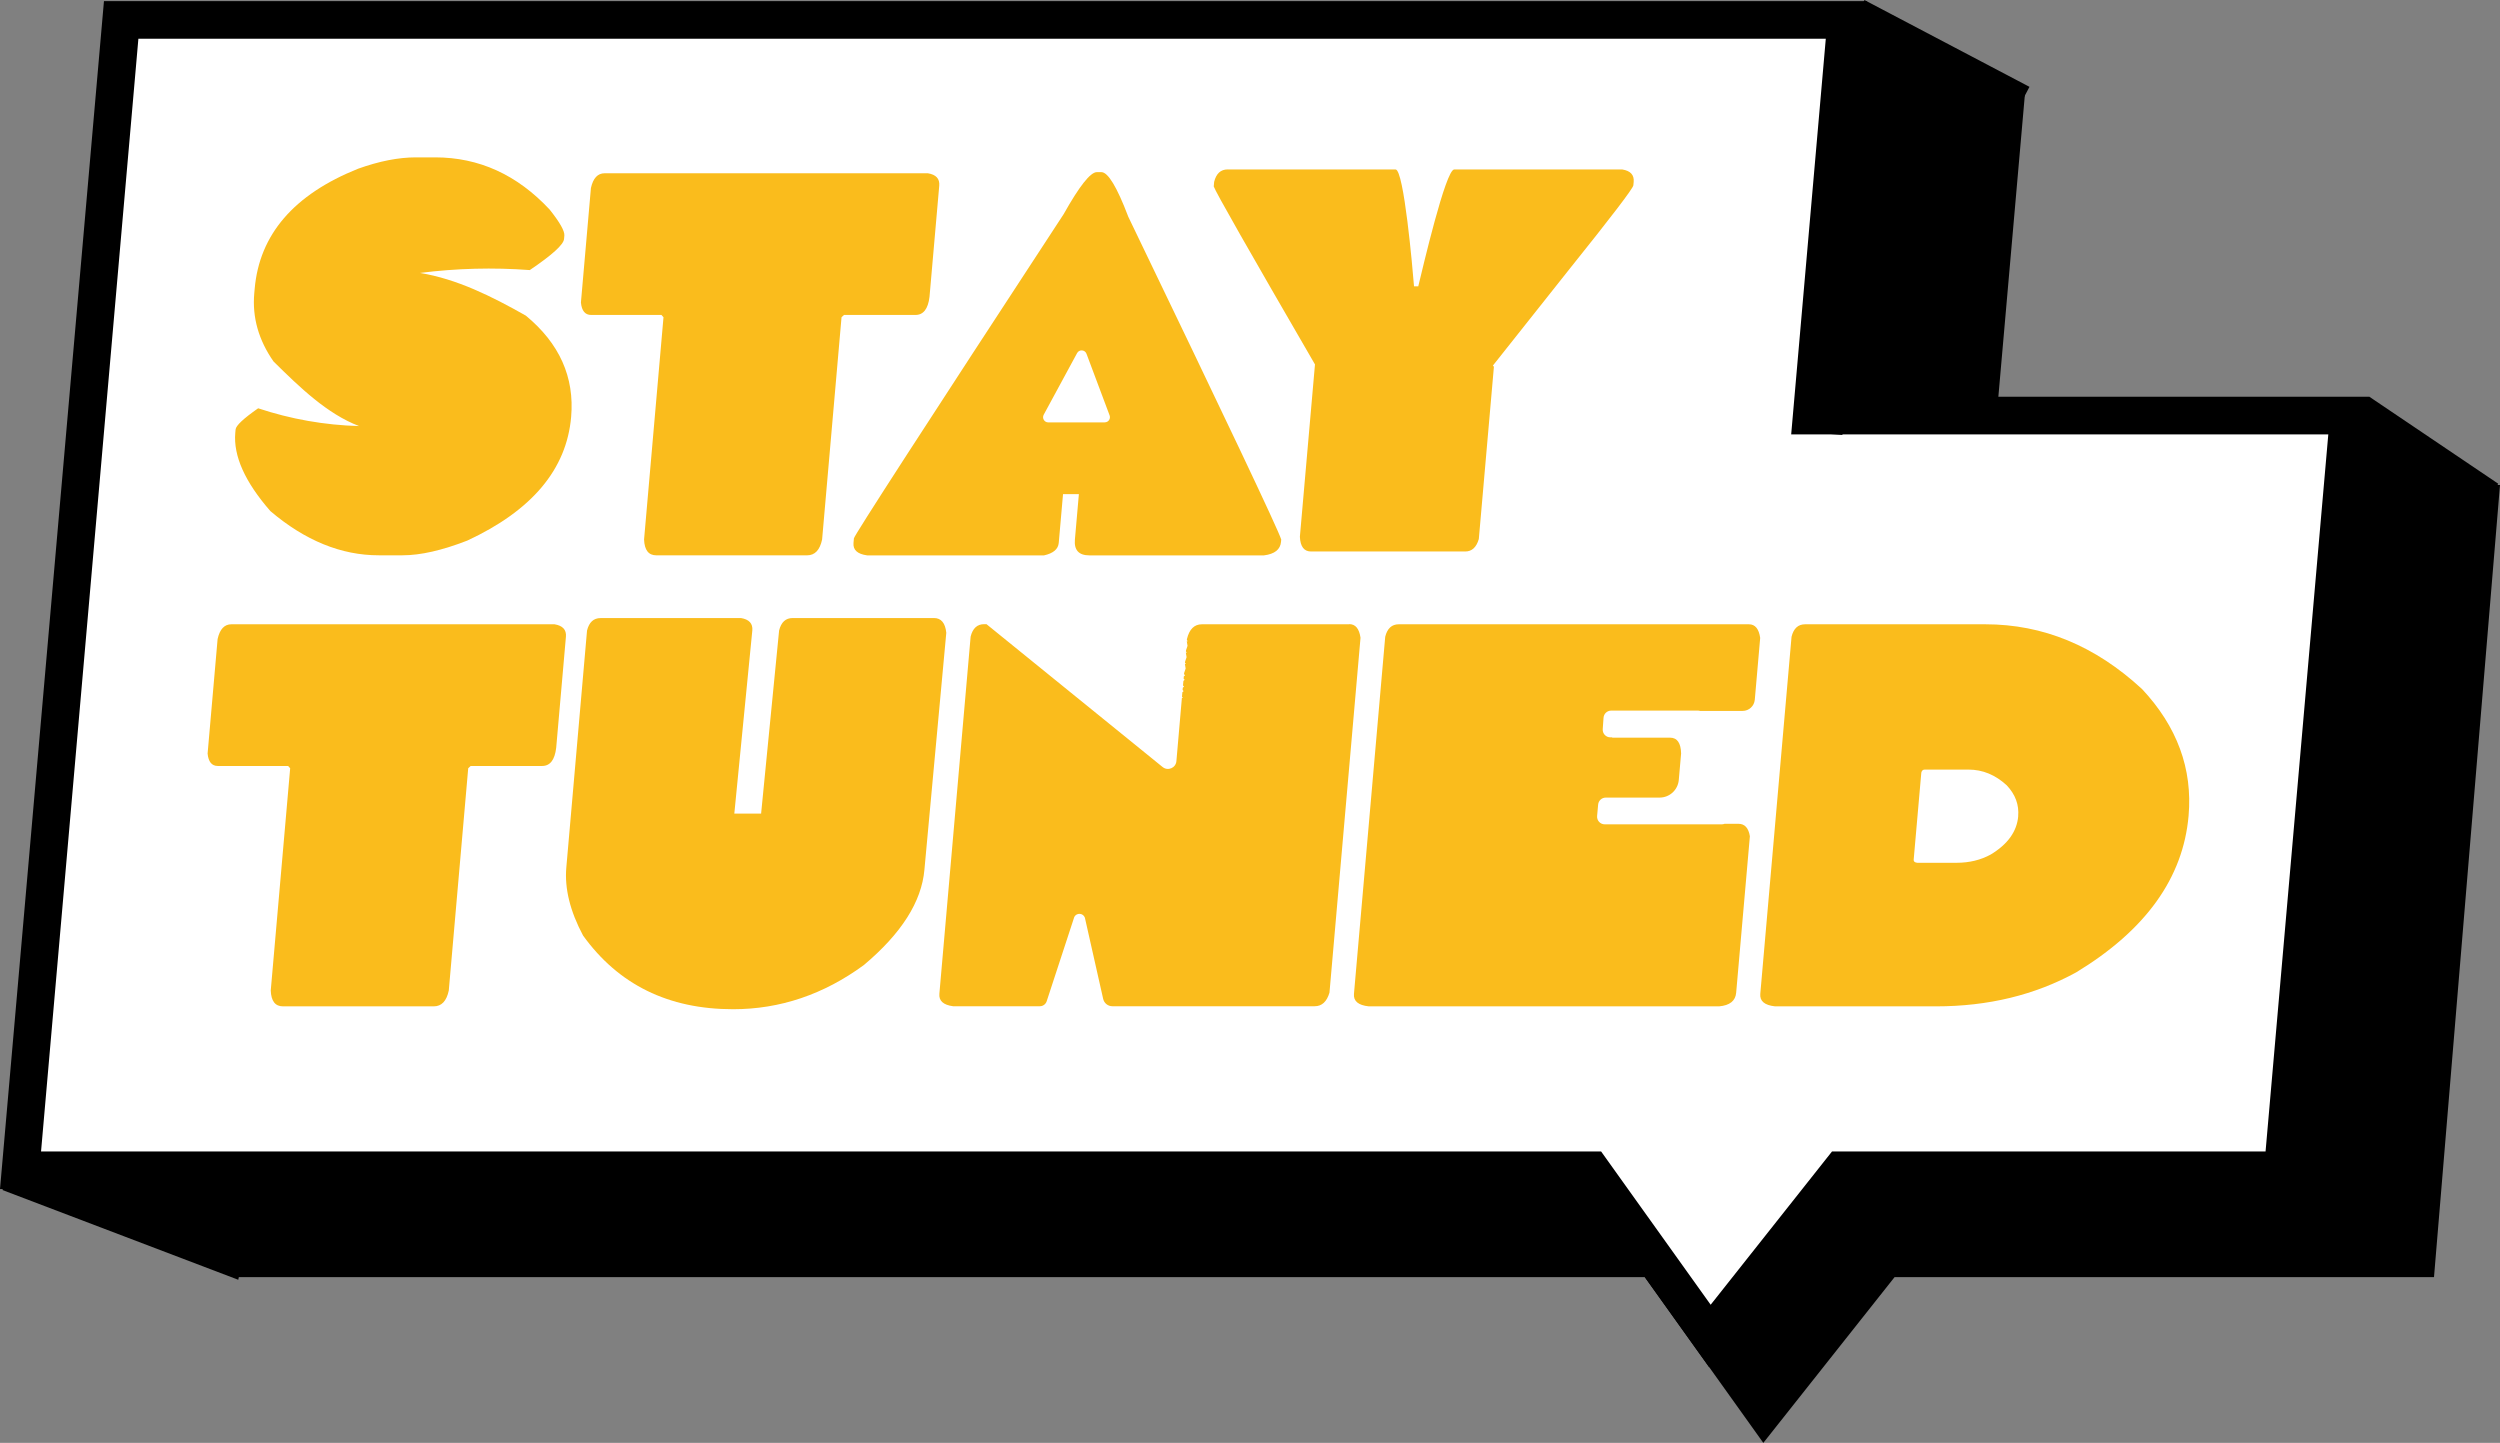 <?xml version="1.0" encoding="UTF-8"?><svg id="Layer_2" xmlns="http://www.w3.org/2000/svg" viewBox="0 0 559.84 323.11"><rect x="0" y="0" width="559.84" height="323.11" fill="#808080" stroke="none"/><defs><style>.cls-1{fill:#fff;}.cls-2{fill:#fabc1c;}</style></defs><g id="Layer_1-2"><rect x="397.23" y="12.25" width="52.88" height="41.75" transform="translate(197.17 392.69) rotate(-62.26)"/><polygon points="534.83 155.13 497.88 135.7 530.59 88.85 559.44 108.32 534.83 155.13"/><polygon points="53.36 286.59 .55 266.49 18.5 219.31 65.35 225.62 53.36 286.59"/><polygon points="445.77 108.61 453.53 20.22 44.03 28.39 52.55 286 368.35 286 394.87 323.11 424.26 286 545.06 286 559.84 108.61 445.77 108.61"/><polygon class="cls-1" points="410.04 92.27 417.81 3.67 30.54 3.67 7.94 261.28 360.59 261.28 387.18 298.39 416.63 261.28 515.21 261.28 530.03 92.27 410.04 92.27"/><path class="cls-2" d="M274.93,37.95h37.59c1.86,0,3.81,22.11,4.13,26.17h.95c.99-4.06,6.14-26.17,8.05-26.17h37.64c1.84.3,2.69,1.23,2.55,2.79l-.07.76c-.06.68-4.84,6.94-14.34,18.79l-17.12,21.58.23.25-3.38,38.59c-.54,1.86-1.56,2.79-3.04,2.79h-34.53c-1.57,0-2.4-1.1-2.5-3.3l3.38-38.59c-14.78-25.48-22.34-38.76-22.67-39.86l.09-1.02c.46-1.86,1.47-2.79,3.04-2.79Z"/><path class="cls-2" d="M51.82,139.8h72.36c1.83.3,2.69,1.23,2.55,2.79l-2.18,24.88c-.32,2.71-1.37,4.06-3.15,4.06h-16l-.55.51-4.35,49.77c-.5,2.37-1.62,3.55-3.36,3.55h-33.77c-1.74,0-2.65-1.18-2.74-3.55l4.35-49.77-.46-.51h-15.74c-1.35,0-2.12-.93-2.29-2.79l2.24-25.64c.49-2.2,1.52-3.3,3.08-3.3Z"/><path class="cls-2" d="M134.5,138.4h31.42c1.83.3,2.69,1.23,2.55,2.79l-4.03,41.01h6l4.03-41.01c.46-1.86,1.47-2.79,3.04-2.79h31.64c1.61,0,2.53,1.1,2.76,3.3l-4.9,53.07c-.63,7.15-5.14,14.26-13.55,21.33-9,6.6-18.77,9.9-29.3,9.9-14.47,0-25.67-5.5-33.59-16.5-2.91-5.46-4.16-10.54-3.75-15.23l4.64-53.07c.46-1.86,1.47-2.79,3.04-2.79Z"/><path class="cls-2" d="M391.65,139.8h-78.41c-1.57,0-2.58.93-3.04,2.79l-7,79.98c-.14,1.61.96,2.54,3.31,2.79h78.46c2.39-.21,3.66-1.23,3.82-3.05l3.07-35.04c-.3-1.86-1.15-2.79-2.55-2.79h-3.12c-.19.07-.4.12-.62.12h-26.21c-1.01,0-1.8-.86-1.71-1.87l.23-2.56c.08-.88.82-1.56,1.71-1.56h12.05c2.24,0,4.1-1.71,4.3-3.94l.52-5.93c-.05-2.37-.88-3.55-2.48-3.55h-12.95v-.07h-.41c-.99,0-1.78-.84-1.71-1.83l.18-2.56c.06-.9.81-1.6,1.71-1.6h19.43c.16,0,.31.03.46.07h9.55c1.41,0,2.59-1.08,2.72-2.49l1.21-13.86c-.29-2.03-1.13-3.05-2.53-3.05Z"/><path d="M382.74,306.18l-28.52-39.9H0L23.28.25h394.79l-7.75,88.6h120.28l-15.52,177.43h-100.74l-31.59,39.9ZM9.19,257.86h349.36l24.53,34.32,27.17-34.32h97.09l14.05-160.58h-120.28l7.75-88.6H30.99l-21.8,249.19Z"/><path class="cls-2" d="M252.63,48.45c-2.51-6.6-4.51-9.9-5.99-9.9h-1.02c-1.44,0-3.91,3.13-7.42,9.39-31.26,47.78-46.92,71.98-46.98,72.62l-.09,1.02c-.14,1.57.88,2.5,3.06,2.79h39.61c2.07-.46,3.17-1.4,3.29-2.79l.96-10.92h3.55l-.89,10.16c-.21,2.37.87,3.55,3.24,3.55h39.1c2.39-.3,3.67-1.31,3.82-3.05l.04-.51c-.69-2.24-12.12-26.36-34.29-72.36ZM247.4,94.59h-12.66c-.88,0-1.43-.94-1.02-1.71l7.48-13.81c.47-.87,1.75-.78,2.1.14l5.18,13.81c.28.76-.27,1.56-1.08,1.56Z"/><path class="cls-2" d="M302.15,139.8h-33.01c-1.69,0-2.81,1.1-3.34,3.3l-.02.25.23.25h-.25l.17,1.02-.34,1.02-.02.25.23.25h-.25l.17,1.02-.34,1.02-.02.25.23.25h-.25l.17,1.02-.34,1.02-.02.25.23.25-.28.25-.04.51.23.25-.28.25-.09,1.02.23.25-.28.25-.04.51.23.25-.28.25-.09,1.02.23.25h-.25l-1.23,14.17c-.13,1.52-1.9,2.27-3.09,1.31l-39.44-31.99h-.51c-1.57,0-2.58.93-3.04,2.79l-7,79.98c-.14,1.57.88,2.5,3.06,2.79h19.44c.7,0,1.31-.45,1.53-1.11l6.19-18.9c.53-.98,1.97-.88,2.36.16l4.1,18.2c.22.97,1.07,1.65,2.06,1.65h45.31c1.61,0,2.71-1.02,3.31-3.05l6.95-79.47c-.29-2.03-1.13-3.05-2.53-3.05Z"/><path class="cls-2" d="M479.64,154.27c-10.45-9.65-22.14-14.47-35.04-14.47h-40.37c-1.57,0-2.58.93-3.04,2.79l-7,79.98c-.14,1.61.96,2.54,3.31,2.79h36.05c11.68,0,22.14-2.54,31.39-7.62,15.55-9.44,23.94-21.12,25.16-35.04.92-10.54-2.57-20.02-10.46-28.44ZM451.95,182.8c-.3,3.4-2.34,6.25-6.14,8.55-2.26,1.24-4.81,1.86-7.66,1.86h-8.8c-.57-.06-.84-.29-.81-.68l1.71-19.51c.11-.45.36-.68.74-.68h9.85c3.15,0,6,1.18,8.55,3.53,1.93,2.05,2.78,4.37,2.55,6.94Z"/><path class="cls-2" d="M117.73,70.67c-7.63-4.33-15.44-8.2-23.68-9.55,8.17-1.04,16.4-1.25,24.59-.64,5-3.38,7.56-5.7,7.67-6.96l.07-.76c.09-1.02-1.01-2.96-3.3-5.84-7.27-7.79-15.82-11.68-25.64-11.68h-4.32c-3.89,0-8.2.85-12.92,2.54-14.38,5.76-22.11,14.73-23.17,26.91l-.09,1.02c-.47,5.36.97,10.44,4.31,15.23,5.94,5.87,12.02,11.74,19.15,14.47-7.7-.21-15.28-1.55-22.59-3.98-3.28,2.29-4.97,3.87-5.05,4.74l-.07.76c-.45,5.16,2.17,11,7.86,17.52,7.76,6.6,15.85,9.9,24.27,9.9h5.33c4.02,0,8.86-1.1,14.51-3.3,14.47-6.73,22.22-15.95,23.24-27.68.78-8.92-2.62-16.49-10.17-22.71Z"/><path class="cls-2" d="M135.42,38.8h72.36c1.84.3,2.69,1.23,2.55,2.79l-2.18,24.88c-.32,2.71-1.37,4.06-3.15,4.06h-16l-.55.51-4.35,49.77c-.5,2.37-1.62,3.55-3.36,3.55h-33.77c-1.74,0-2.65-1.18-2.74-3.55l4.35-49.77-.46-.51h-15.74c-1.35,0-2.12-.93-2.29-2.79l2.24-25.64c.49-2.2,1.51-3.3,3.08-3.3Z"/><rect x="410.03" y="3.15" width="6.4" height="94.12" transform="translate(5.45 -33.45) rotate(4.67)"/><rect x="516.26" y="97.02" width="13.37" height="182.83" transform="translate(17.06 -41.92) rotate(4.67)"/></g></svg>